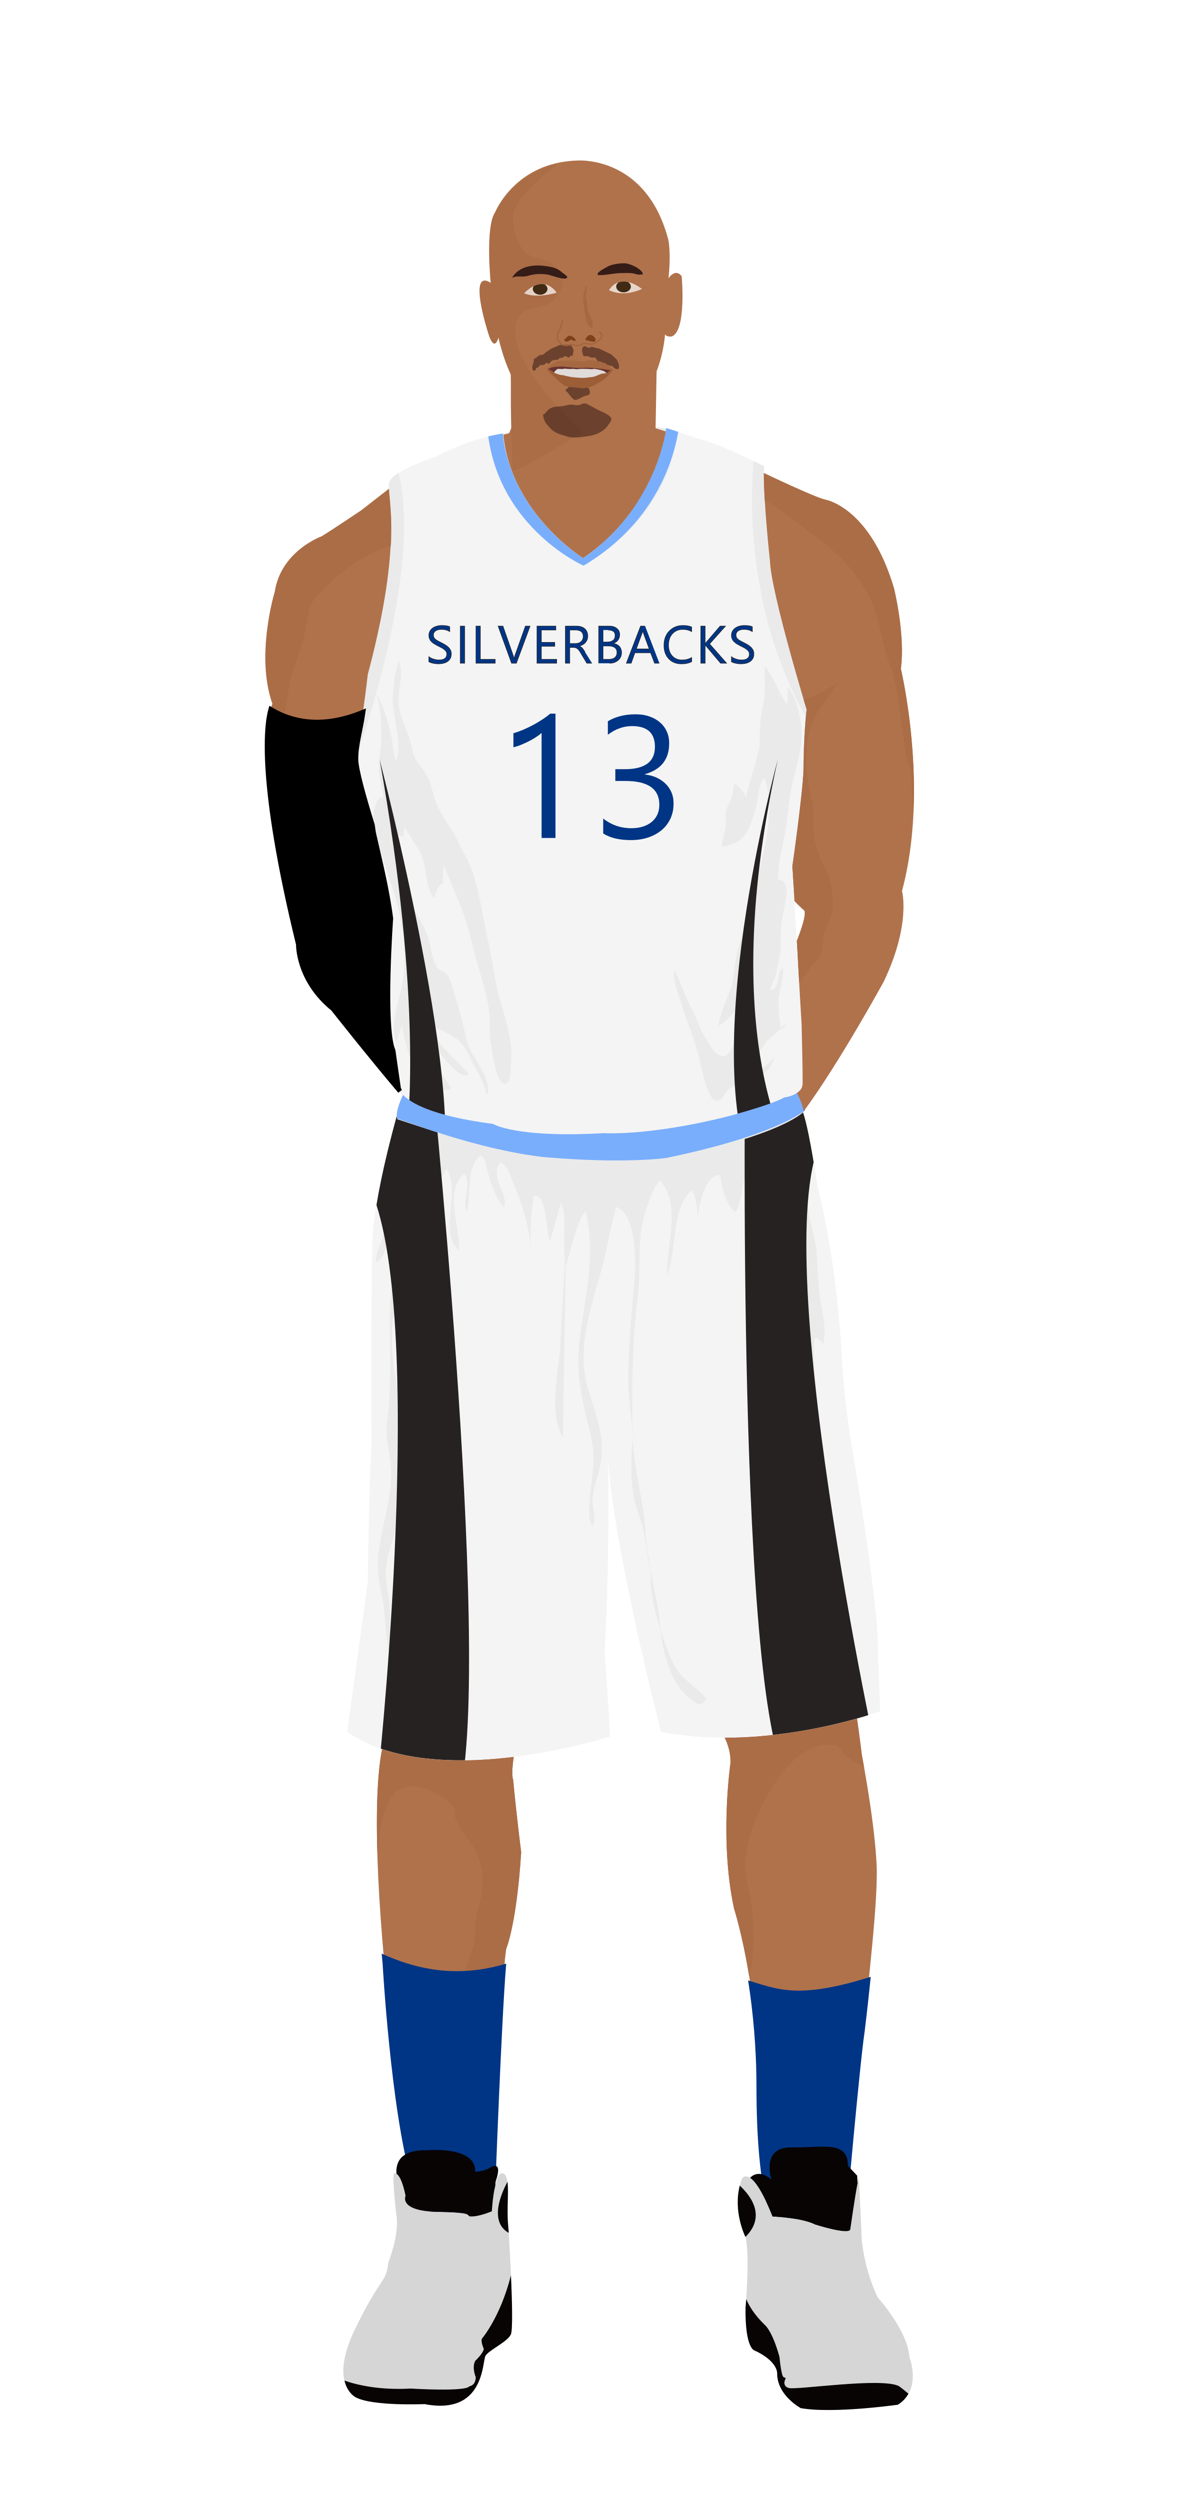 			<svg id="s5dde4125bc56a" xmlns="http://www.w3.org/2000/svg" xmlns:xlink="http://www.w3.org/1999/xlink" x="0px" y="0px" width="1029.1px" height="2172px" viewBox="0 0 1029.1 2172">
			
			<defs>
				<style type="text/css"><![CDATA[
									#s5dde4125bc56a .uniform{fill:#f4f4f4;}
					#s5dde4125bc56a .uniform.shadow{fill:#eaeaea;}
								
									#s5dde4125bc56a .headband .base{fill:#003585;}
					#s5dde4125bc56a .headband .shadow{fill:#002b7b;}
					#s5dde4125bc56a .skin{fill:#b0724b;}
					#s5dde4125bc56a .skin.shadow{fill:#ab6d46;}
					#s5dde4125bc56a .arms .wrap {fill:#000000;stroke-width:4;stroke:#000000}
					#s5dde4125bc56a .legs .wrap {fill:#120e0e;stroke-width:4;stroke:#120e0e}
					#s5dde4125bc56a .legs .socks {fill:#003585;stroke-width:3;stroke:#003585}
					#s5dde4125bc56a .shoes .base{fill:#d6d6d6;}
					#s5dde4125bc56a .shoes .sole{fill:#080404;}
								#s5dde4125bc56a .waist-base .uniform{fill:#e5e5e5;}
				]]></style>
			</defs>

			<g class="uniform uniform-base"><g class="jersey jersey-base"><path class="uniform" d="M324.6,723.6c5.6,24.6,11.8,49.4,15,74.4c0,0-6.9,94.4,2,114.8l4.6,31.9c0,0,0.9,21.2,82.3,31.8c0,0,19.5,12.4,96.4,8c0,0,38,2.7,106.2-14.2c0,0,38-9.7,50.4-16.8c0,0,15.9-1.8,15.9-12.4c0-10.6-0.2-23.7-0.9-51.5c0,0-2.7-42.5-3.3-58.4c0,0-3.8-66.1-4.6-78.5c0,0,8.8-61,9.7-84c0,0,0-29.2,2.7-52.2c0,0-31-101.7-31.9-129.2c0,0-6.4-60.2-5.1-82.1c0,0-37.8-19.9-59.1-24.6c0,0-21.9-8-25.9-8.6c0,0-8,69-72.3,112.8c0,0-63.3-39.2-69.4-108.2c0,0-24.8,2.7-57.9,19.9c0,0-34.1,11.1-40.3,20.8c-6.2,9.7,15,39.8-19.5,169c0,0.1,0,0.2,0,0.3c-1.4,11.4-2.8,22.8-4.4,34.2c-1.8,12.6-6.1,26.6-5.9,39.2c0.1,8.7,6.8,32.3,14.3,56.9"/><path class="uniform shadow" d="M323.6,716.8c7.7,25.1,16.4,51.1,20.1,63.2c5.9,19.1,7.8,36,7.8,56.5c0,13.7-3.5,25.5-6.7,38.5c-1.8,7.5-4.8,23.2-0.1,30c1.5-4.8,3.2-9.7,4.8-14.4c2,11.6,5.2,29.3,13.3,38.7c4.7,5.4,21.2,20.9,29.2,16.7c-3.4-8.5-9.9-15-17.2-20.5c-6.8-5.1-18.4-5.7-16.7-15.8c2.1-12.8,16.7-3.4,21.7,2.4c4,4.6,21.5,28.1,27.4,20.6c-9.6-11.3-28.8-25.5-31.9-40.5c6.6,1.6,17.7,6.8,23,11.4c6.1,5.3,9.3,13.2,12.9,20.2c3.9,7.7,9.9,17.5,11.2,26c0.4,0,1.4,0.1,1.9,0.1c1-18.7-15.7-31-19.1-47.7c-2.6-12.6-6.2-25.7-10-37.8c-1.6-5.3-3.7-14.9-7.6-18.8c-1.8-1.9-5.1-2.1-6.5-3.7c-4.8-5.3-6.5-18.1-8.3-24.8c-2.7-9.9-7.8-17.5-12.8-26.5c-10.3-18.7-17.7-45.6-15.7-67c2,1.6,4,3,6.4,3.4c0.1-2.9,0.5-5.9,1.2-8.7c3.6,7.3,8.8,14.4,12.9,21.6c6.9,12.2,4,30.2,12.6,40.8c1.2-4.7,2.7-11.5,7.7-13.3c0.2-4.9-0.4-10.4,0.6-14.9c4.5,9.2,8.2,19.2,12.3,28.7c8.4,19.5,12.2,39.5,18.1,59.8c4.3,14.9,9.3,30.2,9.6,45.8c0.1,6.3-0.5,12.5,0.8,18.7c0.9,4.7,4.2,38.4,13.3,35.8c4.6-1.3,4-13.6,4.3-17.2c2.6-26.3-9.5-48.4-13.7-73.5c-2.4-14.6-5.1-28.3-8.2-43c-4.7-22.2-7.3-45.6-18.4-65.5c-4-7.1-7-14.6-11.3-21c-5.4-8-10.6-16.2-14.1-25.7c-2.5-7-3.7-14.9-7.2-21.5c-3.2-6-8.6-10.3-11.2-16.9c-1.5-3.9-2.1-8-3.2-12c-2.8-10.5-8.7-21.2-10.2-31.8c-1.6-11.3,5.4-30.4-0.5-39.6c-0.1,5.7-3.1,11-3.4,16.8c-0.3,4-0.8,7.9-1.2,11.9c-1.6,18.5,8.7,40.8,3.2,58.1c-3.4-4-2.9-12.3-3.9-17c-3-15.1-6.7-28.3-14.3-42.2c4.7,11.9,4.8,27.3,4.9,40c0,9-2.3,17.2-2,26.3c0.3,8.8,2.9,17.1,3.9,25.7c-6.4-5.9-11.3,20.1-9,30.3"/><path class="uniform shadow" d="M660.1,650c0.5-11.7-0.1-23.1,2.5-34.4c1.1-4.9,2-9.6,2.1-14.6c0.2-7.3-0.3-15.1,0.1-22.2c8.2,10.1,11.9,22.7,19.1,33.2c1.6-4.2,0.5-10.4,0.7-15.1c7.3,7,11,25.7,11.9,35.4c1.5,16.6-4.4,33.9-8.1,49.9c-2.7,11.9-3.5,24.1-5.2,36.1c-2.2,15.5-7.6,30.4-6.5,46.5c7.1-1.3,7.5,10.2,6.6,14.9c-2.5,13.6-5.1,23.4-4.7,37.4c0.3,10.3-2.1,18.9-4,28.8c-0.8,4.1-5.6,11.5-4.9,14.6c9.6-2.8,4.5-17.3,10.9-19.4c0.7,10.5-3.3,18.2-3.9,28.2c-0.5,8.7,1.1,16.9,2.1,25.4c2.1-1,3.5-3.2,3.7-5.5c-5.7,7.8-14.4,11.6-19.5,20.1c-5.2,8.6-9.2,19.4-8.8,29.5c5.8-2.7,12.5-7.4,15.7-13.1c2.9-5,2.9-8.3,7.4-12.3c-9.7,11.7-19.8,20.7-33.3,27.3c-4.8,2.3-8.8,3.3-12.4,7.4c-2.2,2.5-4.3,9-9.2,8.1c-7.2-1.3-11.9-24.9-13.5-31.6c-2.9-12.9-6.6-24.2-11.2-36.4c-3.2-8.5-5.7-17.4-8.6-26c-2-5.8-4.4-13.7-2.8-19.3c5.8,11.3,9.2,23.4,15.5,34.6c4.3,7.7,6.1,16.1,10.9,23.4c3.2,5,8.4,16.2,15,16.5c7.1,0.3,9.7-10.3,11.7-15.5c3.6-9.2,5.9-18.7,5.1-28.7c-6.7,4.3-12.6,15.5-20,17.6c1.4-10,5.9-20,9.7-29.6c4.6-11.7,3.7-24.4,7.3-36.6c6.2-20.7,10.5-42.1,16.7-62.9c6.9-23.3,15.6-61.2,6.3-85.4c-5.1,4.4-4.9,13.3-6.2,19.6c-1.6,7.6-3.8,15.4-7,22.5c-4.8,10.7-11.6,15.3-23.7,17.1c-0.4-6.1,2.7-12,3.3-18.1c0.4-3.8-0.8-8.1-0.1-11.8c1.1-5.7,4.9-10.4,6-16c0.7-3.1,0.6-6.1,1.5-9c4.1,2.4,8.3,7.5,10,12.1c2.3-10.1,5.6-20.2,8.4-30.1c1.6-5.6,2.2-11.3,5.3-16.6"/><path class="uniform shadow" d="M424.4,379.2c11.1,80.6,82.8,112.2,82.8,112.2c80.8-47.9,81-116.6,81-116.6l-9-2.8c0,0-8,69-72.3,112.8c0,0-63.3-39.2-69.4-108.2l-11.5,2.2C425.4,378.9,424.9,379,424.4,379.2z"/><path class="uniform shadow" d="M506.8,484.8C571.2,441,579.2,372,579.2,372c-88.3-7.5-141.8,4.6-141.8,4.6C443.6,445.6,506.8,484.8,506.8,484.8z"/><path class="uniform shadow" d="M346.4,411c-3.3,2.1-5.9,4.2-7.2,6.3c-6.2,9.7,15,39.8-19.5,169c0,0.1,0,0.2,0,0.3c-1.4,11.4-2.8,22.8-4.4,34.2c-1.7,12.3-5.9,25.9-5.9,38.3C358.9,511.6,354,440.6,346.4,411z"/><path class="uniform shadow" d="M664.1,405.1c0,0-3.6-1.9-9.1-4.6c-2.9,33-6,131.5,45.4,222.1c0.2-2.1,0.4-4.2,0.6-6.3c0,0-31-101.7-31.9-129.2C669.2,487.2,662.8,427,664.1,405.1z"/></g><g class="waist waist-base"><path class="uniform shadow" d="M681.6,953.4c-12.4,7.1-50.4,16.8-50.4,16.8C563,987.1,525,984.4,525,984.4c-77,4.4-96.4-8-96.4-8c-52.5-6.8-71.5-18.1-78.3-25.2c-8.3,17.5-4.6,21.2-4.6,21.2c2,0.7,30.5,10,30.5,10c63.7,21.2,101.5,23.2,101.5,23.2c65.7,5.3,100.9,0.7,100.9,0.7c102.8-19.9,120.8-41.1,120.8-41.1c1.3-3.2-0.9-11.1-3.6-18.6C691.5,952.3,681.6,953.4,681.6,953.4z"/></g><g class="shorts shorts-base"><path class="uniform" d="M763,1437.6c2-38.5-23.2-183.8-23.2-183.8c-6-37.8-8-69.7-8-69.7c-4-89.6-21.2-152.6-21.2-152.6c-5.9-39.9-10-57.4-12.6-65.1c-5.6,4.8-31.3,22.8-119.5,39.9c0,0-35.2,4.6-100.9-0.7c0,0-37.8-2-101.5-23.2c0,0-28.5-9.3-30.5-10c0,0-0.6-0.7-0.8-2.7c-24.2,87.8-21.1,116.8-21.1,116.8c-1.3,31.2-0.7,168.5-0.7,168.5c-2,24.5-3.3,118.8-3.3,118.8c-2,16.6-17.9,130.7-17.9,130.7c76.3,53.1,228.3,4,228.3,4c-0.7-19.2-4.6-74.3-4.6-74.3c4.4-80.5,3.3-151.7,2.8-172.8c3,75.8,46.3,243.1,46.3,243.1c92.9,17.9,190.4-17.9,190.4-17.9L763,1437.6z"/><path class="uniform shadow" d="M715.2,1168.2c4.1-13.7-1.4-30.5-2.9-44.3c-1.2-11.6-1.8-22.4-2.4-34.2c-0.6-12.1-4.5-21.5-6.4-33.5c-1.5-9.1-2.6-18.2-5.1-26.8c-5-17.4-10.4-35.5-16.9-53.1c-16.5,8-47.3,19.1-103,29.9c0,0-35.2,4.6-100.9-0.7c0,0-37.8-2-101.5-23.2c0,0-9.2-3-17.6-5.7c-0.3,7.2-1.7,15.1-2.6,20.1c-2.2,12.5-10.4,23.3-16.1,34.3c-6.5,12.4-4.2,25-6,38.4c-1.2,9.2-7.4,17.7-6.9,27.2c8.8-5.1,8.8-17,13.3-25.6c7.6,10.5,1.7,38.1,0,51.1c-2.4,18-1.1,36.9-1.1,55.1c0,19.4,0.2,38.8-2.7,57.5c-2.3,15,3.6,30.2,3.6,45.1c0,16.5-3.8,31.3-7.1,47.3c-4.3,20.4-6.6,34.8-1.7,55.2c4.2,17.6,2.8,35.7,7.1,53.2c2.2,9.1,6.4,17.2,9.5,26c1.9,5.3,2.6,12.4,6,16.7c-1.5-9.3-0.8-17-4.1-26.1c-2.4-6.6-5.5-12.8-7.9-19.4c-3.4-9.5-2.7-18.5-2.7-28.8c0-10.9-1.9-18.6-3.3-28.9c-2.1-15.5,3-29.1,7.8-44.2c19.1,19.4,1.8,62.2,23.9,78.6c2.4-7.4,0.2-16.5-0.1-24.3c-0.3-8.9,0.2-17.8,0-26.6c-0.4-20.7-5.4-39.3-8.6-59.4c-5.3-32.8-8.1-66-14.4-98.9c-5.3-27.9-5.8-51.7,2.6-79.1c9.7-31.6,13-64,23.2-95.4c3.2,4.1,4.8,10.7,4.6,16.9c3.5-9.7,8.5-17.5,13.1-27.5c13.5,19.3-7.3,54.8,11.2,71.6c1.1-20.5-13.4-52.2,4.5-67.4c6.8,10.8-2.5,22.6,2,33.3c4.8-14.6-1.5-38.4,12.2-48.9c4.8,3.1,4.7,10.4,6.4,15.7c2.8,8.9,7,22.5,14,29.7c3.6-9.9-8.2-21.9-6.3-32.4c2.4-13.2,8.4-3.2,11.5,4.2c8.5,20.1,17.6,44,17.7,65.9c0-16.7-0.2-31.5,2.8-47.7c11.5-3.3,10.7,31.4,14.1,39c3.8-10.8,5.8-22.3,9.8-33c4,9.3,2.5,21.4,2.5,31.5c0,6.7,0.4,13.5,0.7,20.3c-1.3,23.1-4.3,75-4.3,75.5c-1.8,23-9.9,55.6,2.8,76.7c-0.3-22.2,1.7-107.6,2.1-147.6c0.6-2.8,1.3-5.7,2.2-8.5c3.7-11.9,7.6-31.5,15.1-41c9.8,37.4-1.1,76.6-5.3,113.5c-3.3,29.4,2.6,52.1,9.5,79.8c4.6,18.4,2.4,31.5,0.2,49.5c-0.7,5.8-2.9,27.2,1.8,30.5c3.6-7.2,0.3-13.3,0-20c-0.6-10.5,3.7-19.5,6-29.4c5.8-25-2.4-44.7-9.8-68.7c-10-32.7,0.8-67,10-98.9c5.7-19.8,9-40.2,14.2-59.7c18.2,5.5,17.3,50.3,15.8,66.1c-2.8,28.8-5.2,57-5.2,86c0,19.4,4.9,37.3,3.3,56.4c-1.2,14.8-1,31.3,2,45.9c2,9.8,6.7,18.8,8.2,28.7c1.6,10.7,3.5,21.2,5.5,31.6c0.2,2.5,0.5,6,0.5,7.5c0.1,15.5,3.4,29.3,8.1,43.7c0.9,7,2.5,16.3,4.3,22.8c3.8,14.2,9.1,27.1,19.3,36.3c4.3,3.8,12.5,12.3,16.4,1.6c-8.8-10.1-20.3-15.8-27-27.4c-5-8.8-8.1-18.5-11.4-28.1c-0.3-0.8-0.9-3.1-1.3-4.8c-1.1-9.2-1.9-18.5-4-27.5c-1.6-7.2-3.5-17.6-4.9-25.1c-0.4-4.3-1.1-8.6-2.1-13c-2.4-10.4-1.6-20-3-30.4c-3.5-25.4-10.1-50.1-10.3-76.2c-0.3-38.4-0.4-76.3,4.4-114.1c2.4-18.4,1.1-36.7,2.6-54.8c1-12.4,8.4-39.1,16.7-48.4c19.5,20.3,5.4,57.7,6.4,82.5c8.4-18.6,3.4-61.4,22-73.7c3.1,6.4,4.5,15.5,4.3,24.4c2.2-14,5.7-30,13.5-35.6c7.9-5.7,6.3-0.1,8,7.6c1.8,8.2,5,16.3,11.1,22.4c6.3-6.2,5.4-22.1,9.3-30.5c3-6.4,8.3-13.6,12.1-18.6c2.1,5.6,3.9,15.1,7.7,19.4c2.8-5.1,2.2-9.9,6.4-13.5c15.2,37.2,1.4,81.1-6.2,118.7c-4.1,20.3-7.3,40.9-10.4,61.1c-2.2,14.3-7.4,37.3,1.3,50.2c5.7-16.8,4.4-34.9,9.2-52c4.4-15.9,8.6-31,13.2-46.9c6-20.5,8.2-42.7,14.2-62.5c0.3,13.6-3.1,26.9-4.6,40.5c-1.3,12.5-0.7,25-1.9,37.5c-2,21.2-6.4,44.7-4.1,66c2.9,26.5,16.2,51.9,13.1,79.4c-3.6,32.2,6.9,61.6,5.1,93.5c-0.8,14.3-6.5,30.6,1,43.9c11.2-8.4,4.8-28.4,4.5-40c-0.3-11.6,0.9-23.3,0.9-35c0-10.9,0-21.7,0-32.6c0-14.4,3.1-27.8,3.6-42c0.4-11.4-2.7-22.4-2.7-33.9c0-8.4,0-16.8,0-25.2c0-22.3-4.5-46.3-2.5-68.1C711.6,1162.6,714.2,1164.9,715.2,1168.2z"/></g></g><g class="mask-shorts"><g><defs><path id="s5dde4125bc56a-shorts-clip-path-def" d="M763,1437.6c2-38.5-23.2-183.8-23.2-183.8c-6-37.8-8-69.7-8-69.7c-4-89.6-21.2-152.6-21.2-152.6c-5.9-39.9-10-57.4-12.6-65.1c-5.6,4.8-31.3,22.8-119.5,39.9c0,0-35.2,4.6-100.9-0.7c0,0-37.8-2-101.5-23.2c0,0-28.5-9.3-30.5-10c0,0-0.6-0.7-0.8-2.7c-24.2,87.8-21.1,116.8-21.1,116.8c-1.3,31.2-0.7,168.5-0.7,168.5c-2,24.5-3.3,118.8-3.3,118.8c-2,16.6-17.9,130.7-17.9,130.7c76.3,53.1,228.3,4,228.3,4c-0.7-19.2-4.6-74.3-4.6-74.3c4.4-80.5,3.3-151.7,2.8-172.8c3,75.8,46.3,243.1,46.3,243.1c92.9,17.9,190.4-17.9,190.4-17.9L763,1437.6z"/></defs><clipPath id="s5dde4125bc56a-shorts-clip-path"><use xlink:href="#s5dde4125bc56a-shorts-clip-path-def" overflow="visible"/></clipPath></g></g><g class="mask-jersey"><g><defs><path id="s5dde4125bc56a-jersey-clip-path-def" d="M324.6,723.6c5.6,24.6,11.8,49.4,15,74.4c0,0-6.9,94.4,2,114.8l4.6,31.9c0,0,0.9,21.2,82.3,31.8c0,0,19.5,12.4,96.4,8c0,0,38,2.7,106.2-14.2c0,0,38-9.7,50.4-16.8c0,0,15.9-1.8,15.9-12.4c0-10.6-0.2-23.7-0.9-51.5c0,0-2.7-42.5-3.3-58.4c0,0-3.8-66.1-4.6-78.5c0,0,8.8-61,9.7-84c0,0,0-29.2,2.7-52.2c0,0-31-101.7-31.9-129.2c0,0-6.4-60.2-5.1-82.1c0,0-37.8-19.9-59.1-24.6c0,0-21.9-8-25.9-8.6c0,0-8,69-72.3,112.8c0,0-63.3-39.2-69.4-108.2c0,0-24.8,2.7-57.9,19.9c0,0-34.1,11.1-40.3,20.8c-6.2,9.7,15,39.8-19.5,169c0,0.1,0,0.2,0,0.3c-1.4,11.4-2.8,22.8-4.4,34.2c-1.8,12.6-6.1,26.6-5.9,39.2c0.1,8.7,6.8,32.3,14.3,56.9"/></defs><clipPath id="s5dde4125bc56a-jersey-clip-path"><use xlink:href="#s5dde4125bc56a-jersey-clip-path-def" overflow="visible"/></clipPath></g><g><defs><path id="s5dde4125bc56a-waist-clip-path-def" d="M681.6,953.4c-12.4,7.1-50.4,16.8-50.4,16.8C563,987.1,525,984.4,525,984.4c-77,4.4-96.4-8-96.4-8 c-52.5-6.8-71.5-18.1-78.3-25.2c-8.3,17.5-4.6,21.2-4.6,21.2c2,0.7,30.5,10,30.5,10c63.7,21.2,101.5,23.2,101.5,23.2 c65.7,5.3,100.9,0.7,100.9,0.7c102.8-19.9,120.8-41.1,120.8-41.1c1.3-3.2-0.9-11.1-3.6-18.6 C691.5,952.3,681.6,953.4,681.6,953.4z"/></defs><clipPath id="s5dde4125bc56a-waist-clip-path"><use xlink:href="#s5dde4125bc56a-waist-clip-path-def"  overflow="visible"/></clipPath></g></g>

<defs><style type="text/css"><![CDATA[
#s5dde4125bc56a .uniform{fill:#f4f4f4;}
#s5dde4125bc56a .uniform.shadow{fill:#eaeaea;}
#s5dde4125bc56a .uniform-pattern .pattern-1{fill:#262222;}
#s5dde4125bc56a .uniform-pattern .pattern-2{fill:#79AEFC;}
#s5dde4125bc56a .uniform-pattern .pattern-3{fill:#79AEFC;}
#s5dde4125bc56a .uniform-pattern .identifiers .logo path{ fill:#003585; stroke-width:20; stroke:#262222;}
#s5dde4125bc56a .uniform-pattern .identifiers .number path{ fill:#003585;}
]]></style></defs>
<g class="uniform uniform-base"><g class="jersey jersey-base"><path class="uniform" d="M324.6,723.6c5.6,24.6,11.8,49.4,15,74.4c0,0-6.9,94.4,2,114.8l4.6,31.9c0,0,0.9,21.2,82.3,31.8c0,0,19.5,12.4,96.4,8c0,0,38,2.7,106.2-14.2c0,0,38-9.7,50.4-16.8c0,0,15.9-1.8,15.9-12.4c0-10.6-0.2-23.7-0.9-51.5c0,0-2.7-42.5-3.3-58.4c0,0-3.8-66.1-4.6-78.5c0,0,8.8-61,9.7-84c0,0,0-29.2,2.7-52.2c0,0-31-101.7-31.9-129.2c0,0-6.4-60.2-5.1-82.1c0,0-37.8-19.9-59.1-24.6c0,0-21.9-8-25.9-8.6c0,0-8,69-72.3,112.8c0,0-63.3-39.2-69.4-108.2c0,0-24.8,2.7-57.9,19.9c0,0-34.1,11.1-40.3,20.8c-6.2,9.7,15,39.8-19.5,169c0,0.1,0,0.2,0,0.3c-1.4,11.4-2.8,22.8-4.4,34.2c-1.8,12.6-6.1,26.6-5.9,39.2c0.1,8.7,6.8,32.3,14.3,56.9"/><path class="uniform shadow" d="M323.6,716.8c7.7,25.1,16.4,51.1,20.1,63.2c5.9,19.1,7.8,36,7.8,56.5c0,13.7-3.5,25.5-6.7,38.5c-1.8,7.5-4.8,23.2-0.1,30c1.5-4.8,3.2-9.7,4.8-14.4c2,11.6,5.2,29.3,13.3,38.7c4.7,5.4,21.2,20.9,29.2,16.7c-3.4-8.5-9.9-15-17.2-20.5c-6.8-5.1-18.4-5.7-16.7-15.8c2.1-12.8,16.7-3.4,21.7,2.4c4,4.6,21.5,28.1,27.4,20.6c-9.6-11.3-28.8-25.5-31.9-40.5c6.6,1.6,17.7,6.8,23,11.4c6.1,5.3,9.3,13.2,12.9,20.2c3.9,7.7,9.9,17.5,11.2,26c0.4,0,1.4,0.1,1.9,0.1c1-18.7-15.7-31-19.1-47.7c-2.6-12.6-6.2-25.7-10-37.8c-1.6-5.3-3.7-14.9-7.6-18.8c-1.8-1.9-5.1-2.1-6.5-3.7c-4.8-5.3-6.5-18.1-8.3-24.8c-2.7-9.9-7.8-17.5-12.8-26.5c-10.3-18.7-17.7-45.6-15.7-67c2,1.6,4,3,6.4,3.4c0.1-2.9,0.5-5.9,1.2-8.7c3.6,7.3,8.8,14.4,12.9,21.6c6.9,12.2,4,30.2,12.6,40.8c1.2-4.7,2.7-11.5,7.7-13.3c0.2-4.9-0.4-10.4,0.6-14.9c4.5,9.2,8.2,19.2,12.3,28.7c8.4,19.5,12.2,39.5,18.1,59.8c4.3,14.9,9.3,30.2,9.6,45.8c0.1,6.3-0.5,12.5,0.8,18.7c0.9,4.7,4.2,38.4,13.3,35.8c4.6-1.3,4-13.6,4.3-17.2c2.6-26.3-9.5-48.4-13.7-73.5c-2.4-14.6-5.1-28.3-8.2-43c-4.7-22.2-7.3-45.6-18.4-65.5c-4-7.1-7-14.6-11.3-21c-5.4-8-10.6-16.2-14.1-25.7c-2.5-7-3.7-14.9-7.2-21.5c-3.2-6-8.6-10.3-11.2-16.9c-1.5-3.9-2.1-8-3.2-12c-2.8-10.5-8.7-21.2-10.2-31.8c-1.6-11.3,5.4-30.4-0.5-39.6c-0.1,5.7-3.1,11-3.4,16.8c-0.3,4-0.8,7.9-1.2,11.9c-1.6,18.5,8.7,40.8,3.2,58.1c-3.4-4-2.9-12.3-3.9-17c-3-15.1-6.7-28.3-14.3-42.2c4.7,11.9,4.8,27.3,4.9,40c0,9-2.3,17.2-2,26.3c0.3,8.8,2.9,17.1,3.9,25.7c-6.4-5.9-11.3,20.1-9,30.3"/><path class="uniform shadow" d="M660.1,650c0.5-11.7-0.1-23.1,2.5-34.4c1.1-4.9,2-9.6,2.1-14.6c0.2-7.3-0.3-15.1,0.1-22.2c8.2,10.1,11.9,22.7,19.1,33.2c1.6-4.2,0.5-10.4,0.7-15.1c7.3,7,11,25.7,11.9,35.4c1.5,16.6-4.4,33.9-8.1,49.9c-2.7,11.9-3.5,24.1-5.2,36.1c-2.2,15.5-7.6,30.4-6.5,46.5c7.1-1.3,7.5,10.2,6.6,14.9c-2.5,13.6-5.1,23.4-4.7,37.4c0.3,10.3-2.1,18.9-4,28.8c-0.8,4.1-5.6,11.5-4.9,14.6c9.6-2.8,4.5-17.3,10.9-19.4c0.7,10.5-3.3,18.2-3.9,28.2c-0.5,8.7,1.1,16.9,2.1,25.4c2.1-1,3.5-3.2,3.7-5.5c-5.7,7.8-14.4,11.6-19.5,20.1c-5.2,8.6-9.2,19.4-8.8,29.5c5.8-2.7,12.5-7.4,15.7-13.1c2.9-5,2.9-8.3,7.4-12.3c-9.7,11.7-19.8,20.7-33.3,27.3c-4.8,2.3-8.8,3.3-12.4,7.4c-2.2,2.5-4.3,9-9.2,8.1c-7.2-1.3-11.9-24.9-13.5-31.6c-2.9-12.9-6.6-24.2-11.2-36.4c-3.2-8.5-5.7-17.4-8.6-26c-2-5.8-4.4-13.7-2.8-19.3c5.8,11.3,9.2,23.4,15.5,34.6c4.3,7.7,6.1,16.1,10.9,23.4c3.2,5,8.4,16.2,15,16.5c7.1,0.3,9.7-10.3,11.7-15.5c3.6-9.2,5.9-18.7,5.1-28.7c-6.7,4.3-12.6,15.5-20,17.6c1.4-10,5.9-20,9.7-29.6c4.6-11.7,3.7-24.4,7.3-36.6c6.2-20.7,10.5-42.1,16.7-62.9c6.9-23.3,15.6-61.2,6.3-85.4c-5.1,4.4-4.9,13.3-6.2,19.6c-1.6,7.6-3.8,15.4-7,22.5c-4.8,10.7-11.6,15.3-23.7,17.1c-0.4-6.1,2.7-12,3.3-18.1c0.4-3.8-0.8-8.1-0.1-11.8c1.1-5.7,4.9-10.4,6-16c0.7-3.1,0.6-6.1,1.5-9c4.1,2.4,8.3,7.5,10,12.1c2.3-10.1,5.6-20.2,8.4-30.1c1.6-5.6,2.2-11.3,5.3-16.6"/><path class="uniform shadow" d="M424.4,379.2c11.1,80.6,82.8,112.2,82.8,112.2c80.8-47.9,81-116.6,81-116.6l-9-2.8c0,0-8,69-72.3,112.8c0,0-63.3-39.2-69.4-108.2l-11.5,2.2C425.4,378.9,424.9,379,424.4,379.2z"/><path class="uniform shadow" d="M506.8,484.8C571.2,441,579.2,372,579.2,372c-88.3-7.5-141.8,4.6-141.8,4.6C443.6,445.6,506.8,484.8,506.8,484.8z"/><path class="uniform shadow" d="M346.4,411c-3.3,2.1-5.9,4.2-7.2,6.3c-6.2,9.7,15,39.8-19.5,169c0,0.1,0,0.2,0,0.3c-1.4,11.4-2.8,22.8-4.4,34.2c-1.7,12.3-5.9,25.9-5.9,38.3C358.9,511.6,354,440.6,346.4,411z"/><path class="uniform shadow" d="M664.1,405.1c0,0-3.6-1.9-9.1-4.6c-2.9,33-6,131.5,45.4,222.1c0.2-2.1,0.4-4.2,0.6-6.3c0,0-31-101.7-31.9-129.2C669.2,487.2,662.8,427,664.1,405.1z"/></g><g class="waist waist-base"><path class="uniform shadow" d="M681.6,953.4c-12.4,7.1-50.4,16.8-50.4,16.8C563,987.1,525,984.4,525,984.4c-77,4.4-96.4-8-96.4-8c-52.5-6.8-71.5-18.1-78.3-25.2c-8.3,17.5-4.6,21.2-4.6,21.2c2,0.7,30.5,10,30.5,10c63.7,21.2,101.5,23.2,101.5,23.2c65.7,5.3,100.9,0.7,100.9,0.7c102.8-19.9,120.8-41.1,120.8-41.1c1.3-3.2-0.9-11.1-3.6-18.6C691.5,952.3,681.6,953.4,681.6,953.4z"/></g><g class="shorts shorts-base"><path class="uniform" d="M763,1437.6c2-38.5-23.2-183.8-23.2-183.8c-6-37.8-8-69.7-8-69.7c-4-89.6-21.2-152.6-21.2-152.6c-5.9-39.9-10-57.4-12.6-65.1c-5.6,4.8-31.3,22.8-119.5,39.9c0,0-35.2,4.6-100.9-0.7c0,0-37.8-2-101.5-23.2c0,0-28.5-9.3-30.5-10c0,0-0.6-0.7-0.8-2.7c-24.2,87.8-21.1,116.8-21.1,116.8c-1.3,31.2-0.7,168.5-0.7,168.5c-2,24.5-3.3,118.8-3.3,118.8c-2,16.6-17.9,130.7-17.9,130.7c76.3,53.1,228.3,4,228.3,4c-0.7-19.2-4.6-74.3-4.6-74.3c4.4-80.5,3.3-151.7,2.8-172.8c3,75.8,46.3,243.1,46.3,243.1c92.9,17.9,190.4-17.9,190.4-17.9L763,1437.6z"/><path class="uniform shadow" d="M715.2,1168.2c4.1-13.7-1.4-30.5-2.9-44.3c-1.2-11.6-1.8-22.4-2.4-34.2c-0.6-12.1-4.5-21.5-6.4-33.5c-1.5-9.1-2.6-18.2-5.1-26.8c-5-17.4-10.4-35.5-16.9-53.1c-16.5,8-47.3,19.1-103,29.9c0,0-35.2,4.6-100.9-0.7c0,0-37.8-2-101.5-23.2c0,0-9.2-3-17.6-5.7c-0.3,7.2-1.7,15.1-2.6,20.1c-2.2,12.5-10.4,23.3-16.1,34.3c-6.5,12.4-4.2,25-6,38.4c-1.2,9.2-7.4,17.7-6.9,27.2c8.8-5.1,8.8-17,13.3-25.6c7.6,10.5,1.7,38.1,0,51.1c-2.4,18-1.1,36.9-1.1,55.1c0,19.4,0.2,38.8-2.7,57.5c-2.3,15,3.6,30.2,3.6,45.1c0,16.5-3.8,31.3-7.1,47.3c-4.3,20.4-6.6,34.8-1.7,55.2c4.2,17.6,2.8,35.7,7.1,53.2c2.2,9.1,6.4,17.2,9.5,26c1.9,5.3,2.6,12.4,6,16.7c-1.5-9.3-0.8-17-4.1-26.1c-2.4-6.6-5.5-12.8-7.9-19.4c-3.4-9.5-2.7-18.5-2.7-28.8c0-10.9-1.9-18.6-3.3-28.9c-2.1-15.5,3-29.1,7.8-44.2c19.1,19.4,1.8,62.2,23.9,78.6c2.4-7.4,0.2-16.5-0.1-24.3c-0.3-8.9,0.2-17.8,0-26.6c-0.4-20.7-5.4-39.3-8.6-59.4c-5.3-32.8-8.1-66-14.4-98.9c-5.3-27.9-5.8-51.7,2.6-79.1c9.7-31.6,13-64,23.2-95.4c3.2,4.1,4.8,10.7,4.6,16.9c3.5-9.7,8.5-17.5,13.1-27.5c13.5,19.3-7.3,54.8,11.2,71.6c1.1-20.5-13.4-52.2,4.5-67.4c6.8,10.8-2.5,22.6,2,33.3c4.8-14.6-1.5-38.4,12.2-48.9c4.8,3.1,4.7,10.4,6.4,15.7c2.8,8.9,7,22.5,14,29.7c3.6-9.9-8.2-21.9-6.3-32.4c2.4-13.2,8.4-3.2,11.5,4.2c8.5,20.1,17.6,44,17.7,65.9c0-16.7-0.2-31.5,2.8-47.7c11.5-3.3,10.7,31.4,14.1,39c3.8-10.8,5.8-22.3,9.8-33c4,9.3,2.5,21.4,2.5,31.5c0,6.7,0.4,13.5,0.7,20.3c-1.3,23.1-4.3,75-4.3,75.5c-1.8,23-9.9,55.6,2.8,76.7c-0.3-22.2,1.7-107.6,2.1-147.6c0.6-2.8,1.3-5.7,2.2-8.5c3.7-11.9,7.6-31.5,15.1-41c9.8,37.4-1.1,76.6-5.3,113.5c-3.3,29.4,2.6,52.1,9.5,79.8c4.6,18.4,2.4,31.5,0.2,49.5c-0.7,5.8-2.9,27.2,1.8,30.5c3.6-7.2,0.3-13.3,0-20c-0.6-10.5,3.7-19.5,6-29.4c5.8-25-2.4-44.7-9.8-68.7c-10-32.7,0.8-67,10-98.9c5.7-19.8,9-40.2,14.2-59.7c18.2,5.5,17.3,50.3,15.8,66.1c-2.8,28.8-5.2,57-5.2,86c0,19.4,4.9,37.3,3.3,56.4c-1.2,14.8-1,31.3,2,45.9c2,9.8,6.7,18.8,8.2,28.7c1.6,10.7,3.5,21.2,5.5,31.6c0.2,2.5,0.5,6,0.5,7.5c0.1,15.5,3.4,29.3,8.1,43.7c0.9,7,2.5,16.3,4.3,22.8c3.8,14.2,9.1,27.1,19.3,36.3c4.3,3.8,12.5,12.3,16.4,1.6c-8.8-10.1-20.3-15.8-27-27.4c-5-8.8-8.1-18.5-11.4-28.1c-0.3-0.8-0.9-3.1-1.3-4.8c-1.1-9.2-1.9-18.5-4-27.5c-1.6-7.2-3.5-17.6-4.9-25.1c-0.4-4.3-1.1-8.6-2.1-13c-2.4-10.4-1.6-20-3-30.4c-3.5-25.4-10.1-50.1-10.3-76.2c-0.3-38.4-0.4-76.3,4.4-114.1c2.4-18.4,1.1-36.7,2.6-54.8c1-12.4,8.4-39.1,16.7-48.4c19.5,20.3,5.4,57.7,6.4,82.5c8.4-18.6,3.4-61.4,22-73.7c3.1,6.4,4.5,15.5,4.3,24.4c2.2-14,5.7-30,13.5-35.6c7.9-5.7,6.3-0.1,8,7.6c1.8,8.2,5,16.3,11.1,22.4c6.3-6.2,5.4-22.1,9.3-30.5c3-6.4,8.3-13.6,12.1-18.6c2.1,5.6,3.9,15.1,7.7,19.4c2.8-5.1,2.2-9.9,6.4-13.5c15.2,37.2,1.4,81.1-6.2,118.7c-4.1,20.3-7.3,40.9-10.4,61.1c-2.2,14.3-7.4,37.3,1.3,50.2c5.7-16.8,4.4-34.9,9.2-52c4.4-15.9,8.6-31,13.2-46.9c6-20.5,8.2-42.7,14.2-62.5c0.3,13.6-3.1,26.9-4.6,40.5c-1.3,12.5-0.7,25-1.9,37.5c-2,21.2-6.4,44.7-4.1,66c2.9,26.5,16.2,51.9,13.1,79.4c-3.6,32.2,6.9,61.6,5.1,93.5c-0.8,14.3-6.5,30.6,1,43.9c11.2-8.4,4.8-28.4,4.5-40c-0.3-11.6,0.9-23.3,0.9-35c0-10.9,0-21.7,0-32.6c0-14.4,3.1-27.8,3.6-42c0.4-11.4-2.7-22.4-2.7-33.9c0-8.4,0-16.8,0-25.2c0-22.3-4.5-46.3-2.5-68.1C711.6,1162.6,714.2,1164.9,715.2,1168.2z"/></g></g><g class="mask-shorts"><g><defs><path id="s5dde4125bc56a-shorts-clip-path-def" d="M763,1437.6c2-38.5-23.2-183.8-23.2-183.8c-6-37.8-8-69.7-8-69.7c-4-89.6-21.2-152.6-21.2-152.6c-5.9-39.9-10-57.4-12.6-65.1c-5.6,4.8-31.3,22.8-119.5,39.9c0,0-35.2,4.6-100.9-0.7c0,0-37.8-2-101.5-23.2c0,0-28.5-9.3-30.5-10c0,0-0.6-0.7-0.8-2.7c-24.2,87.8-21.1,116.8-21.1,116.8c-1.3,31.2-0.7,168.5-0.7,168.5c-2,24.5-3.3,118.8-3.3,118.8c-2,16.6-17.9,130.7-17.9,130.7c76.3,53.1,228.3,4,228.3,4c-0.7-19.2-4.6-74.3-4.6-74.3c4.4-80.5,3.3-151.7,2.8-172.8c3,75.8,46.3,243.1,46.3,243.1c92.9,17.9,190.4-17.9,190.4-17.9L763,1437.6z"/></defs><clipPath id="s5dde4125bc56a-shorts-clip-path"><use xlink:href="#s5dde4125bc56a-shorts-clip-path-def" overflow="visible"/></clipPath></g></g><g class="mask-jersey"><g><defs><path id="s5dde4125bc56a-jersey-clip-path-def" d="M324.6,723.6c5.6,24.6,11.8,49.4,15,74.4c0,0-6.9,94.4,2,114.8l4.6,31.9c0,0,0.9,21.2,82.3,31.8c0,0,19.5,12.4,96.4,8c0,0,38,2.7,106.2-14.2c0,0,38-9.7,50.4-16.8c0,0,15.9-1.8,15.9-12.4c0-10.6-0.2-23.7-0.9-51.5c0,0-2.7-42.5-3.3-58.4c0,0-3.8-66.1-4.6-78.5c0,0,8.8-61,9.7-84c0,0,0-29.2,2.7-52.2c0,0-31-101.7-31.9-129.2c0,0-6.4-60.2-5.1-82.1c0,0-37.8-19.9-59.1-24.6c0,0-21.9-8-25.9-8.6c0,0-8,69-72.3,112.8c0,0-63.3-39.2-69.4-108.2c0,0-24.8,2.7-57.9,19.9c0,0-34.1,11.1-40.3,20.8c-6.2,9.7,15,39.8-19.5,169c0,0.1,0,0.2,0,0.3c-1.4,11.4-2.8,22.8-4.4,34.2c-1.8,12.6-6.1,26.6-5.9,39.2c0.1,8.7,6.8,32.3,14.3,56.9"/></defs><clipPath id="s5dde4125bc56a-jersey-clip-path"><use xlink:href="#s5dde4125bc56a-jersey-clip-path-def" overflow="visible"/></clipPath></g><g><defs><path id="s5dde4125bc56a-waist-clip-path-def" d="M681.6,953.4c-12.4,7.1-50.4,16.8-50.4,16.8C563,987.1,525,984.4,525,984.4c-77,4.4-96.4-8-96.4-8 c-52.5-6.8-71.5-18.1-78.3-25.2c-8.3,17.5-4.6,21.2-4.6,21.2c2,0.7,30.5,10,30.5,10c63.7,21.2,101.5,23.2,101.5,23.2 c65.7,5.3,100.9,0.7,100.9,0.7c102.8-19.9,120.8-41.1,120.8-41.1c1.3-3.2-0.9-11.1-3.6-18.6 C691.5,952.3,681.6,953.4,681.6,953.4z"/></defs><clipPath id="s5dde4125bc56a-waist-clip-path"><use xlink:href="#s5dde4125bc56a-waist-clip-path-def"  overflow="visible"/></clipPath></g></g><g class="uniform-pattern">
	
	<g class="shorts" clip-path="url(#s5dde4125bc56a-shorts-clip-path)">
		<path class="pattern-1" stroke-miterlimit="10" d="M330,1529.3c0,0,44-422.3-15-509.3l6-100
			l55,19.2c0,0,59,581.8,16,637.8L330,1529.3z"/>
		<path class="pattern-1" stroke-miterlimit="10" d="M764.2,1536.2c0,0-100-457.7-48.7-549.4
			l-14.6-99.1l-53.1,23.9c0,0-8.5,584.7,39.1,636.8L764.2,1536.2z"/>
	</g>
	<g class="jersey" clip-path="url(#s5dde4125bc56a-jersey-clip-path)">
		<path class="pattern-1" stroke-miterlimit="10" d="M354,980c0,0,14-108-24-320c0,0,81,310,50,373
			L354,980z"/>
		<path class="pattern-1" stroke-miterlimit="10" d="M676,660c0,0-73,266-17,368l38-7
			C697,1021,618,923,676,660z"/>
	</g>
	<g class="waist" clip-path="url(#s5dde4125bc56a-waist-clip-path)">
		<path class="pattern-3" d="M686.8,946.9c-13,7.9-52.8,18.8-52.8,18.8c-71.3,18.8-111.2,15.8-111.2,15.8
			c-80.6,5-101-8.9-101-8.9c-23.1-3.2-39.9-8.2-52.2-13.5c-17-7.3-25.4-15.3-29.6-19.9c-8.7,19.5-5,29-5,29c2.1,0.7,32,11.1,32,11.1
			c66.7,23.8,106.3,26,106.3,26c68.8,5.9,105.6,0.7,105.6,0.7c107.7-22.3,126.4-46,126.4-46c1.3-3.5-1-12.4-3.7-20.8
			C697.2,945.7,686.8,946.9,686.8,946.9z"/>
	</g>
	<g class="collar" clip-path="url(#s5dde4125bc56a-jersey-clip-path)">
		<path class="pattern-2" d="M424.4,379.2c11.1,80.6,82.8,112.2,82.8,112.2c80.8-47.9,83.5-126.7,83.5-126.7l-11.3,4.7
			c0,0-8.1,71.6-72.5,115.4c0,0-67.2-44.4-70.2-112.8l-18.9-24.6C417.3,347.5,424.9,379,424.4,379.2z"/>
	</g>

	<g class="identifiers">
		<g class="logo">
			<svg x="370px" y="500px" xmlns="http://www.w3.org/2000/svg" xmlns:xlink="http://www.w3.org/1999/xlink" width="290px" height="120" viewBox="0 0 541 85.5"><g transform="matrix(1 0 0 1 0 70)"><g transform="scale(0.042) translate(0, 0) matrix(1 0 0 1 0 70)"><path
                    transform="translate(0,0)
                    rotate(180) scale(-1, 1)"
                    d="M121,58l0,198C144,236 171,218 203,202C234,186 268,173 303,162C338,151 373,142 408,136C443,130 476,127 506,127C609,127 687,146 738,185C789,223 814,278 814,350C814,389 806,422 789,451C772,480 748,506 718,530C688,553 653,576 612,598C571,619 526,642 479,666C429,691 382,717 339,743C296,769 258,798 226,829C194,860 169,896 151,936C132,975 123,1022 123,1075C123,1140 137,1197 166,1246C195,1294 232,1334 279,1365C326,1396 379,1420 439,1435C498,1450 559,1458 621,1458C762,1458 865,1441 930,1407l0,-189C845,1277 737,1306 604,1306C567,1306 531,1302 494,1295C457,1287 425,1274 396,1257C367,1240 344,1217 326,1190C308,1163 299,1129 299,1090C299,1053 306,1022 320,995C333,968 353,944 380,922C407,900 439,879 478,858C516,837 560,815 610,790C661,765 710,738 756,710C802,682 842,651 877,617C912,583 939,545 960,504C980,463 990,415 990,362C990,291 976,232 949,183C921,134 884,94 837,63C790,32 735,10 674,-3C613,-17 548,-24 480,-24C457,-24 429,-22 396,-18C363,-15 329,-9 294,-2C259,5 227,13 196,24C165,34 140,45 121,58z" /><path
                    transform="translate(1148,0)
                    rotate(180) scale(-1, 1)"
                    d="M356,0l-168,0l0,1434l168,0z" /><path
                    transform="translate(1753,0)
                    rotate(180) scale(-1, 1)"
                    d="M932,0l-744,0l0,1434l168,0l0,-1282l576,0z" /><path
                    transform="translate(2777,0)
                    rotate(180) scale(-1, 1)"
                    d="M1254,1434l-531,-1434l-185,0l-520,1434l187,0l397,-1137C615,260 624,218 631,170l4,0C640,210 651,253 668,299l405,1135z" /><path
                    transform="translate(4109,0)
                    rotate(180) scale(-1, 1)"
                    d="M948,0l-760,0l0,1434l728,0l0,-152l-560,0l0,-477l518,0l0,-151l-518,0l0,-502l592,0z" /><path
                    transform="translate(5205,0)
                    rotate(180) scale(-1, 1)"
                    d="M1216,0l-200,0l-240,402C754,439 733,471 712,498C691,524 670,545 649,562C627,579 604,591 579,599C554,606 525,610 494,610l-138,0l0,-610l-168,0l0,1434l428,0C679,1434 737,1426 790,1411C843,1395 889,1371 928,1339C967,1307 997,1267 1019,1220C1041,1172 1052,1116 1052,1052C1052,1002 1045,956 1030,915C1015,873 993,836 966,803C938,770 905,743 866,720C827,697 783,679 734,666l0,-4C758,651 779,639 797,626C814,612 831,596 847,577C863,558 879,537 895,514C910,490 928,462 947,431M356,1282l0,-520l228,0C626,762 665,768 701,781C736,794 767,812 793,836C819,859 839,888 854,923C869,957 876,995 876,1038C876,1115 851,1175 802,1218C752,1261 680,1282 586,1282z" /><path
                    transform="translate(6490,0)
                    rotate(180) scale(-1, 1)"
                    d="M188,0l0,1434l408,0C720,1434 818,1404 891,1343C964,1282 1000,1203 1000,1106C1000,1025 978,954 934,894C890,834 829,791 752,766l0,-4C849,751 926,714 984,653C1042,591 1071,511 1071,412C1071,289 1027,190 939,114C851,38 740,0 606,0M356,1282l0,-463l172,0C620,819 692,841 745,886C798,930 824,992 824,1073C824,1212 732,1282 549,1282M356,668l0,-516l228,0C683,152 759,175 814,222C868,269 895,333 895,414C895,583 780,668 549,668z" /><path
                    transform="translate(7724,0)
                    rotate(180) scale(-1, 1)"
                    d="M1298,0l-186,0l-152,402l-608,0l-143,-402l-187,0l550,1434l174,0M905,553l-225,611C673,1184 665,1216 658,1260l-4,0C647,1219 640,1187 631,1164l-223,-611z" /><path
                    transform="translate(9105,0)
                    rotate(180) scale(-1, 1)"
                    d="M1164,60C1058,4 926,-24 768,-24C564,-24 401,42 278,173C155,304 94,477 94,690C94,919 163,1105 301,1246C439,1387 614,1458 826,1458C962,1458 1075,1438 1164,1399l0,-179C1061,1277 948,1306 824,1306C659,1306 526,1251 424,1141C321,1031 270,884 270,700C270,525 318,386 414,283C509,179 635,127 790,127C934,127 1059,159 1164,223z" /><path
                    transform="translate(10433,0)
                    rotate(180) scale(-1, 1)"
                    d="M1186,0l-234,0l-554,656C377,681 365,697 360,706l-4,0l0,-706l-168,0l0,1434l168,0l0,-674l4,0C369,775 382,791 398,809l536,625l209,0l-615,-688z" /><path
                    transform="translate(11681,0)
                    rotate(180) scale(-1, 1)"
                    d="M121,58l0,198C144,236 171,218 203,202C234,186 268,173 303,162C338,151 373,142 408,136C443,130 476,127 506,127C609,127 687,146 738,185C789,223 814,278 814,350C814,389 806,422 789,451C772,480 748,506 718,530C688,553 653,576 612,598C571,619 526,642 479,666C429,691 382,717 339,743C296,769 258,798 226,829C194,860 169,896 151,936C132,975 123,1022 123,1075C123,1140 137,1197 166,1246C195,1294 232,1334 279,1365C326,1396 379,1420 439,1435C498,1450 559,1458 621,1458C762,1458 865,1441 930,1407l0,-189C845,1277 737,1306 604,1306C567,1306 531,1302 494,1295C457,1287 425,1274 396,1257C367,1240 344,1217 326,1190C308,1163 299,1129 299,1090C299,1053 306,1022 320,995C333,968 353,944 380,922C407,900 439,879 478,858C516,837 560,815 610,790C661,765 710,738 756,710C802,682 842,651 877,617C912,583 939,545 960,504C980,463 990,415 990,362C990,291 976,232 949,183C921,134 884,94 837,63C790,32 735,10 674,-3C613,-17 548,-24 480,-24C457,-24 429,-22 396,-18C363,-15 329,-9 294,-2C259,5 227,13 196,24C165,34 140,45 121,58z" /></g></g></svg>
		</g>
		<g class="number">
			<svg x="0" y="600px" xmlns="http://www.w3.org/2000/svg" xmlns:xlink="http://www.w3.org/1999/xlink" width="100%" height="150" viewBox="0 0 97 85.5"><g transform="matrix(1 0 0 1 0 70)"><g transform="scale(0.042) translate(0, 0) matrix(1 0 0 1 0 70)"><path
                    transform="translate(0,0)
                    rotate(180) scale(-1, 1)"
                    d="M724,0l-164,0l0,1239C547,1226 529,1212 505,1196C480,1179 453,1163 423,1147C392,1131 360,1116 327,1102C293,1088 260,1077 228,1069l0,166C264,1245 302,1259 343,1276C383,1293 423,1312 462,1333C501,1354 537,1376 572,1399C607,1422 637,1444 662,1466l62,0z" /><path
                    transform="translate(1164,0)
                    rotate(180) scale(-1, 1)"
                    d="M953,406C953,341 941,283 917,230C892,177 858,131 814,94C769,56 716,27 654,6C592,-15 524,-25 449,-25C312,-25 204,1 123,53l0,176C220,153 330,115 455,115C505,115 550,121 591,134C631,147 666,165 695,189C724,213 746,242 762,276C777,310 785,348 785,391C785,578 652,672 385,672l-119,0l0,139l113,0C615,811 733,899 733,1075C733,1238 643,1319 463,1319C362,1319 267,1285 178,1217l0,159C269,1431 378,1458 504,1458C564,1458 618,1450 667,1433C716,1416 757,1393 792,1363C827,1333 854,1297 873,1255C892,1213 901,1167 901,1116C901,927 806,806 615,752l0,-4C664,743 709,731 750,713C791,694 827,670 857,641C887,612 911,577 928,538C945,498 953,454 953,406z" /></g></g></svg>
		</g>
	</g>
</g>';			
						
						<g class="neck"><path class="skin" d="M506.8,484.8c56.8-38.6,69.6-96.8,71.9-110l-10.9-3.4l-8.2-18.3H452.2l-9.7,23.3l-5,1.3 C444.2,446,506.8,484.8,506.8,484.8z"/></g>
			
			<g class="pose-3 pose">
	<g class="arms">
		<path class="right skin" d="M341.6,912.8c-8.8-20.3-2-114.8-2-114.8c-3.2-25-9.4-49.8-15-74.4l-1-6.8
			c-7.6-24.6-14.2-48.2-14.3-56.9c-0.2-12.6,4.2-26.6,5.9-39.2c1.6-11.4,3.1-22.8,4.4-34.2c0-0.1,0-0.2,0-0.3
			c28.4-106.3,19-145.5,18.3-161.5c-4.8,3.7-19.3,15-24,18.7c0,0-26.8,18-34.5,22.6c0,0-35.2,12.6-40.6,48.1c0,0-17,55.4-2,97.4
			c0,0-20.6,33.6,22.2,208.9c0,0-0.7,31.1,30.1,56c0,0,31.8,40.3,58.3,71.6c-1.3-2.1-1.3-3.4-1.3-3.4L341.6,912.8z"/>
		<path class="left skin" d="M783,581c4-30-6-70-6-70c-21-71-60-77-60-77c-9-2-53-23-53-23l-0.1,0.1
			c-0.2,25.2,5.3,76.1,5.3,76.1c0.9,27.4,31.9,129.2,31.9,129.2c-2.7,23-2.7,52.2-2.7,52.2c-0.9,23-9.7,84-9.7,84
			c0.3,4.6,1.1,16.8,1.9,30.2c5.1,5.3,8.5,8.2,8.5,8.2c1.8,3.7-2.7,16.7-6.5,26.3c0.5,8.2,0.8,13.9,0.8,13.9
			c0.7,15.9,3.3,58.4,3.3,58.4c0.7,27.9,0.9,40.9,0.9,51.5c0,3.9-2.1,6.6-4.9,8.5c2.6,5,4.7,10.2,5.9,15.7
			C728.9,924.4,768,853,768,853c24-50,16-79,16-79C808,685,783,581,783,581z"/>
		<path class="skin shadow" d="M346.3,944.6l-4.6-31.9c-1.9-4.4-3.1-12.2-3.8-21.7c-21.5-25.2-50.2-45.5-62.1-77.2
			C265,785.2,247.9,757.1,243,728c-3.3-19.8,0.8-35.6,1-55.2c0.2-19.6-0.5-38.1,3.9-56.8c2.7-11.4,3.1-22.7,6.9-33.8
			c2.8-8.3,6.1-16.9,8.5-25.3c2.2-8,3.2-15.6,4.7-24c2-11.3,9.1-17,17.3-25c11.2-10.9,23.1-19.6,36.8-26.8c5.7-2.9,11.6-5,17.6-6.8
			c1.4-26.9-1.3-41.4-1.6-49.6c-4.8,3.7-19.3,15-24,18.7c0,0-26.8,18-34.5,22.6c0,0-35.2,12.6-40.6,48.1c0,0-17,55.4-2,97.4
			c0,0-20.6,33.6,22.2,208.9c0,0-0.7,31.1,30.1,56c0,0,31.8,40.3,58.3,71.6C346.3,945.9,346.3,944.6,346.3,944.6z"/>
		<path class="skin shadow" d="M777,511c-21-71-60-77-60-77c-9-2-53-23-53-23l-0.1,0.1c0,6.5,0.3,14.8,0.8,23.5
			c14.8,8,30,21.1,41.6,29.4c20.3,14.6,39.2,33.4,50,56c8.5,17.7,9.8,38.9,17,57.5c8.1,20.9,8.5,47.6,13.3,69.5
			c-2,3.6,4.6,17.7,5.2,23.7c0.9,8.1,0.4,22.5,2.1,35.4C797,639.4,783,581,783,581C787,551,777,511,777,511z"/>
		<path class="skin shadow" d="M714.2,827.2c1.5-4.7,0.6-9.9,1.7-14.7c2.7-11.5,8.7-16,8.1-28.5
			c-0.6-11.4-1.9-20.3-7-30.1c-7.1-13.6-10.8-27-10.2-42.2c0.6-15.9-5.2-30-5.8-45.8c-0.4-12.6,0.4-27.2,5.2-38.8
			c4.8-11.6,14.7-21.6,20.8-33.1c-9.8,5-16.9,10.9-28.6,13.4c1.7,5.6,2.7,9,2.7,9c-2.7,23-2.7,52.2-2.7,52.2c-0.9,23-9.7,84-9.7,84
			c0.3,4.6,1.1,16.8,1.9,30.2c5.1,5.3,8.5,8.2,8.5,8.2c1.8,3.7-2.7,16.7-6.5,26.3c0.5,8.2,0.8,13.9,0.8,13.9
			c0.2,5.3,0.7,13.5,1.2,22.1c3.8-4.2,7-9.1,9.3-12C707.3,836.6,712.5,832.7,714.2,827.2z"/>
				<path class="right full wrap" d="M346.3,944.6l-4.6-31.9c-8.8-20.3-2-114.8-2-114.8
			c-3.2-25-9.4-49.8-15-74.4l-1-6.8c-7.6-24.6-14.2-48.2-14.3-56.9c-0.2-12.6,4.2-26.6,5.9-39.2c0.1-0.7,0.2-1.3,0.3-2
			c-34.9,14.4-61.4,8.9-80.3-2.4c-3.9,14-10.4,63.4,24,204.2c0,0-0.7,31.1,30.1,56c0,0,31.8,40.3,58.3,71.6
			C346.3,945.9,346.3,944.6,346.3,944.6z"/>
													</g>
	<g class="legs">
		<path class="right skin" d="M332.1,1519.6c-4.3,21-8.4,70.9,1.9,185.4c0,0,7,126,25,189s70,7,70,7s7-189,11-208
			c0,0,9-21,13-84c0,0-4-31-7-63c0,0-1.9-3.3,0.5-19.7C410,1530.8,367.4,1531.5,332.1,1519.6z"/>
		<path class="left skin" d="M744.9,1493c-24.1,6.8-67.4,16.6-115,16.6c2.7,5.5,5.1,12.8,5.1,21.4c0,0-10,67,3,127
			c0,0,21,65,21,155s13,113,13,113h62c0,0,12-135,16-161c0,0,12-99,12-134c0,0,2-26-13-107C749,1524,747.5,1511.3,744.9,1493z"/>
		<path class="skin shadow" d="M432.4,1818.3c2.3-53.4,5.4-114.9,7.6-125.3c0,0,9-21,13-84c0,0-4-31-7-63
			c0,0-1.9-3.3,0.5-19.7c-36.6,4.5-79.1,5.2-114.4-6.7c-2.8,14-5.6,40.7-4.1,90.6c2.2-17.1,2.7-35.4,13-49.9
			c16.6-23.5,60.4,9.3,54.2,15c-1.1,8,15.1,25.6,18.9,34c7.2,16.1,6.8,30.5,1.9,46.8c-2.4,8-2.9,13.6-3,22.2
			c-0.1,10.6-3.6,17.8-6.9,27.9c-6,18.1-6.5,40.2-1.4,58.5C409.2,1780.6,418.2,1808.7,432.4,1818.3z"/>
		<path class="skin shadow" d="M749,1524c0,0-1.5-12.7-4.1-31c-24.1,6.8-67.4,16.6-115,16.6c2.7,5.5,5.1,12.8,5.1,21.4
			c0,0-10,67,3,127c0,0,7.2,22.2,13.1,58.6c2.5-9.9,3.9-18,3.9-28.9c0-13.2-0.3-26-2.7-38.8c-2.3-12.2-6-24-4.1-36.8
			c3.8-26,14.2-46.7,28.9-68.2c8.7-12.7,27.9-31,45.9-27.9c1.6,0.3,3.3,0.1,4.9,0.2c5.4,9.3,14.5,14.2,23.2,19.2
			C750.4,1531.7,749.7,1527.9,749,1524z"/>
		<path class="socks" stroke="#E6E7E8" stroke-miterlimit="10" d="M333.5,1699.6
			c0.2,1.8,0.3,3.6,0.5,5.4c0,0,7,126,25,189s70,7,70,7s5.3-143.7,9.3-193.1C391.5,1721.5,355,1709,333.5,1699.6z"/>
		<path class="socks" stroke="#E6E7E8" stroke-miterlimit="10" d="M652.1,1722.6
			c3.8,24.9,6.9,55.8,6.9,90.4c0,90,13,113,13,113h62c0,0,12-135,16-161c0,0,2.5-20.2,5.1-45.6
			C696.5,1737.5,677.5,1730.5,652.1,1722.6z"/>
		
													</g>
	<g class="shoes">
		<path class="right base" d="M344.5,1924c0,0-4-33-2-36c0,0,5.5-2.5,10,19.5c0,0-6.5,13.5,28.5,14s22,4,29,4
			s17.5-4.5,17.5-4.5s2-35,9.5-33s3,25,4.5,43s5.5,90.5,2.5,97s-19,13.5-22,18.5s-0.5,52-53,42c0,0-45.5,2-60-6
			c0,0-23.5-11.5-0.5-59s27-39.5,29-58C337.5,1965.5,347.5,1941,344.5,1924z"/>
		<path class="left base" d="M648,1943.5c0,0-13-25.5-3-51c0,0,8-13.5,26.5,33c0,0,25,1,37,7c0,0,28,9,30.5,4.5
			c0,0,6-42.5,7.5-45c0,0,2,38.5,2.5,53.5c0,0,2,26,14,50.5c0,0,26,28.5,27.5,52c0,0,11,27.5-10,41c0,0-56,8-84.5,3
			c0,0-20.5-11-20.5-30c0,0,1-10.5-19.5-20c0,0-8.5-1-8-37.5C648,2004.5,652,1960.5,648,1943.5z"/>
		<path class="sole" d="M441.5,1931c-1-12.3,0.7-26.9-0.4-35.6c-4.4,8.1-16.9,34.2,1.1,44.4
			C441.9,1936.2,441.7,1933.2,441.5,1931z"/>
		<path class="sole" d="M352.5,1907.5c0,0-6.5,13.5,28.5,14s22,4,29,4s17.5-4.5,17.5-4.5s0.7-12.9,3-22.6v-2.4
			c8-22.5-6-12-6-12c-7,3-11.5,2.5-11.5,2.5c1-22.5-42-18.5-42-18.5c-23.6-0.6-27.1,11.3-26.4,20.4
			C346.6,1889.7,349.7,1893.9,352.5,1907.5z"/>
		<path class="sole" d="M422,2046.5c3-5,19-12,22-18.5c1.7-3.6,1.2-27.6,0.1-51.4c-9.1,36.2-25.1,54.9-25.1,54.9
			c-1.5,2.5,1.5,9,1.5,9c-0.5,4-7.5,10.5-7.5,10.5c-3,6,0.5,14,0.5,14c0,7.5-5.5,8-5.5,8c-3,5-51,2-51,2c-26.9,1.5-46.3-3-57.6-6.9
			c2.6,10.9,9.6,14.4,9.6,14.4c14.5,8,60,6,60,6C421.5,2098.5,419,2051.5,422,2046.5z"/>
		<path class="sole" d="M675.5,2062c0,19,20.5,30,20.5,30c28.5,5,84.5-3,84.5-3c4.2-2.7,7.1-6,9.1-9.5
			c-4.3-3.7-8.1-6.5-8.1-6.5c-14.5-8-89.5,3.5-96,1.5s-2.5-8.5-2.5-8.5s0,0-2-1s-3.5-17.5-3.5-17.5c-6.5-23.5-13-28-13-28
			c-8.6-8.4-13.3-16-15.9-22.2c-0.3,4.4-0.6,7.2-0.6,7.2c-0.5,36.5,8,37.5,8,37.5C676.5,2051.5,675.5,2062,675.5,2062z"/>
		<path class="sole" d="M643,1898.7c-5.6,21.8,3.7,42.1,4.9,44.6C665.8,1925.5,653.1,1908.1,643,1898.7z"/>
		<path class="sole" d="M671.5,1925.5c0,0,25,1,37,7c0,0,28,9,30.5,4.5c0,0,4.1-29,6.4-40.5l-0.4-6.5l-8-8.5
			c0-22.5-22-15.5-49-16s-17.5,28-17.5,28c-9.3-8-15.5-4.7-18.6-1.6C656.2,1894.7,662.6,1903.2,671.5,1925.5z"/>
	</g>
</g>			<svg id="s56e847034832b" class="face" xmlns="http://www.w3.org/2000/svg" xmlns:xlink="http://www.w3.org/1999/xlink" x="324px" y="51px" width="357px" height="358px" viewBox="0 0 357 358"><path fill="#b0724b" d="M268.5,189.04c-1.41-1.92-2.86-2.74-4.22-2.91c-3.96-0.47-7.28,4.62-7.28,4.62c2.38-21.04,0-32.96,0-32.96c-16.83-65.56-65.84-69.37-76.8-69.39c-0.71,0.02-1.44,0.04-2.2,0.06c-54,1.42-71.5,44.58-71.5,44.58c-9,12.5-4,61.55-4,61.55c-21-12.95-1.5,45.45-1.5,45.45c5,13.5,8,1,8,1c2.88,12.67,6.63,23.41,10.9,32.53c0.85,44.99,1.74,68.73,1.44,83.43c23.33,0,116.79,0,123.83,0l1.52-85.32c6.58-17.33,7.31-32.14,7.31-32.14c2.5,3,6.5,1.5,6.5,1.5C272.75,234.79,268.5,189.04,268.5,189.04z M255.96,199.92C255.93,200.18,255.94,200.15,255.96,199.92L255.96,199.92z M256.22,197.67c0.03-0.3,0.07-0.64,0.11-1.01C256.29,197.01,256.25,197.35,256.22,197.67z M256.82,192.32c0.06-0.55,0.11-0.99,0.14-1.26C256.91,191.5,256.87,191.92,256.82,192.32z M265.33,190.26c-0.04-0.16-0.09-0.37-0.16-0.62c-0.13-0.5-0.31-1.2-0.54-2.1c0.22,0.86,0.4,1.58,0.54,2.1C265.24,189.9,265.29,190.1,265.33,190.26C265.47,190.79,265.48,190.83,265.33,190.26z"/><path fill="#ab6d46" d="M125.25,227.25c4.5-6.5,6.97-8.84,12.65-10c4.87-0.99,13.28-2.45,17.35-5.75c9.63-7.79,13.17-20.35,5.59-28.43c-4.32-4.6-7.03-7.3-13.05-8.81c-4.83-1.22-11.04-2.16-15.05-6.1c-7.84-7.69-11.29-20.73-10.82-31.2c0.41-8.95,9.17-18.79,15.15-24.83c7.04-7.12,15.71-14.12,23.72-20.42c-40.38,8.84-54.04,42.51-54.04,42.51c-9,12.5-4,61.55-4,61.55c-21-12.95-1.5,45.45-1.5,45.45c5,13.5,8,1,8,1c2.89,12.7,6.64,23.46,10.93,32.59c-0.78,38.87,1.32,70.54,1.15,83.21c7.79,0.1,53.6-30.51,61.45-32.32C179.16,318.81,113.75,264.75,125.25,227.25z"/><g class="eyes eyes-23"><path fill="#FFFFFF" fill-opacity="0.7" d="M131.596,203.802c0,0,15.5-17.815,28.25-0.565C159.846,203.237,142.721,208.617,131.596,203.802z"/><path fill="#FFFFFF" fill-opacity="0.7" d="M205.346,201.112c0,0,8.25-16.25,28.625-1.125C233.971,199.987,218.971,207.737,205.346,201.112z"/><path fill="#402a13" d="M224.334,197.961c0-1.628-0.985-3.071-2.506-3.99c-3.19-0.688-5.877-0.464-8.091,0.237c-1.311,0.921-2.142,2.258-2.142,3.752c0,2.776,2.852,5.027,6.369,5.027C221.483,202.987,224.334,200.737,224.334,197.961z"/><path fill="#402a13" d="M151.834,200.014c0-1.722-1.098-3.24-2.771-4.146c-3.283-0.495-6.418,0.333-9.103,1.625c-0.547,0.742-0.865,1.601-0.865,2.521c0,2.776,2.852,5.027,6.369,5.027C148.983,205.04,151.834,202.79,151.834,200.014z"/></g><g class="eyebrows eyebrows-13"><path fill="#281312" fill-opacity="0.9" d="M121,190.5c5.82-10.47,19.05-12,30.01-10.25c5.35,0.85,9.64,1.74,13.68,5.52c0.75,0.7,4.47,2.92,4.32,3.99c-0.31,2.24-5.16,0.96-6.27,0.74c-4.19-0.84-8.23-2.73-12.48-3.19c-3.51-0.38-7.49-0.35-11,0.25c-2.88,0.49-5.61,1.7-8.78,1.69c-3.49-0.01-6.59-0.48-9.75,1.25"/><path fill="#281312" fill-opacity="0.9" d="M195.25,186.75c2.22-2.8,5.53-4.17,8.49-5.94c3.9-2.32,11.4-3.28,15.75-3.06c3.69,0.18,15.32,4.97,15.21,9.71c-1.75-0.19-2.81,0.35-4.45,0.03c-1.41-0.27-2.56-0.76-4-0.99c-3.32-0.54-6.88-0.25-10.26-0.25c-6.99,0-13.37,2.11-20.21,1.71c-0.26-0.51-0.4-1.11-0.29-1.71"/></g><g class="facial-hair facial-hair-3"><path fill="#281312" fill-opacity="0.5" d="M142.38,259.38c-0.73,1.59-2,0.14-2.38,2.03c-0.19,0.94-0.18,1.95-0.4,2.83c-0.22,0.88-0.73,1.58-0.85,2.5c-0.17,1.2-0.29,3.95,1.28,4.36c1.8,0.47,1.69-3.6,3.35-2.58c0.83-1.05,1.64-2.24,2.98-2.43c0.71-0.1,1.38,0.09,2.07-0.07c1.1-0.25,2.02-1.37,2.88-2.03c0.55,0.23,0.99,0.72,1.32,1.25c1.15-0.35,1.71-1.92,2.66-2.59c0.72-0.52,1.71-0.75,2.59-0.96c1.41-0.35,2.13,0.53,3.36-0.53c0.69-0.6,1.84-2.28,2.77-0.91c1.13-0.76,2.89-2.23,4.32-1.65c1.48,0.6,0.95,1.74,2.56,0.65c0.59-0.4,1.06-0.79,1.13-1.49c1.44,1.05,1.89,0.12,1.99-1.38c0.07-1.07,0.59-2.34,0.38-3.38c-0.43-2.11-1.3-3.23-2.88-4.5c-3.75-0.13-6.21-0.01-8.73,0.25c-1.53,0.16-2.58,1.16-4.02,1.65c-1.69,0.57-2.88,1.01-4.43,2.07c-1.88,1.29-3.96,2.49-5.6,4c-1.05,0.97-1.42,0.96-2.81,0.9C144.93,257.33,143.06,258.92,142.38,259.38"/><path fill="#281312" fill-opacity="0.5" d="M182.13,251.63c-0.27,1.09-0.23,2.56,0.04,3.62c0.16,0.63,0.5,2.31,0.93,2.76c0.72,0.75,2.31,0.3,3.28,0.37c1.6,0.12,2.39,1.18,4.09,1.25c0.99,0.04,2.16-0.26,3.02,0.26c0.86,0.51,1.02,1.58,1.54,2.32c1.12,1.58,2.36,1.53,4.13,1.91c1.07,0.23,2.45,0.09,3.35,0.63c0.4,0.24,0.62,0.71,0.99,0.97c1.56,1.08,3.28,0.76,4.9,1.47c0.7,0.3,0.73,0.77,1.22,1.31c0.63,0.7,0.88,0.62,1.63,0.87c1.17,0.39,2.01,0.85,2.63-0.63c0.81-1.93-0.91-5.65-1.91-7.44c-0.57-1.01-1.65-1.51-2.48-2.2c-0.87-0.72-1.33-1.83-2.42-2.33c-2.84-1.29-5.6-2.66-8.46-4.12c-1.63-0.83-2.92-1.16-4.74-1.4c-1.6-0.21-3.02-1.25-4.5-0.73c-1.47,0.51-1.36,0.97-2.88,0.25c-0.63-0.29-1.19-0.89-1.91-1c-1.03-0.16-2.55,1.11-2.71,2.35"/><path fill="#281312" fill-opacity="0.5" d="M170.25,275.5c0.56,1.4,1.7,2.17,1.75,3.75c0.03,0.8-0.76,2.14-1.01,2.99c-0.32,1.09,0.02,1.99-0.66,3.05c-0.87,1.36-2.79,1.4-2.81,3.23c2.33,1.23,3.26,3.67,5.03,5.47c2.08,2.12,2.88,3.08,5.44,2.01c2.01-0.84,3.75-1.85,5.56-2.68c1.89-0.86,4.66-0.52,5.2-3.08c0.19-0.89-0.24-1.98-0.5-2.74c-0.65-1.84-0.64-0.8-1.71-1.99c-1.55-1.74-2.46-3.59-2.54-6.01c-0.08-2.16,1.02-4.47-1.8-4.95c-2.13-0.36-3.48,1.39-5.44,1.7c-1.77,0.28-4.77,0.02-6.26-0.75"/><path fill="#281312" fill-opacity="0.5" d="M147.5,309.5c2.57-0.73,4.22-4.43,6.69-5.71c2.87-1.48,5.52-1.62,8.69-1.79c2.93-0.15,5.57-1.08,8.41-1.47c2.51-0.34,4.66,0.69,7.09,0.47c2.07-0.19,3.97-1.71,6.11-1.51c1.48,0.14,3.21,1.31,4.53,1.96c2.57,1.25,5.09,2.88,7.73,4.1c2.9,1.34,5.99,2.55,8.64,4.58c2.61,2.01,2.38,3.58,0.61,6.16c-1.28,1.86-2.3,3.56-4.07,5.15c-4.51,4.04-9.19,5.59-15.12,6.5c-5.51,0.84-12.23,1.9-17.59,0.31c-5.27-1.56-11.26-2.95-15-7.31c-1.48-1.73-3.52-3.62-4.56-5.7c-0.69-1.39-1.69-4.43-1.68-6"/></g><g class="nose nose-2"><path fill="#a66841" d="M186.01,198.89c-0.17,1.53-0.26,3.95-0.49,5.46c-0.58,3.86,0.9,6.29,0.88,10.24 c-0.02,6.65,6.48,12.91,4.38,19.46c-5.2-0.71-6.56-12.33-6.95-16.23c-0.33-3.31-1.14-7.11-1.01-10.49 c0.11-2.91,1.43-6.24,2.54-9.75C185.35,197.6,186.24,196.78,186.01,198.89z"/><path fill="#7e4019" d="M166.63,243.75c2.25-1.3,2.59-3.82,5.63-2.9c1.56,0.48,4.43,2.55,4.11,4.38c-0.96,0.17-1.93-0.21-2.76-0.63c-1.38-0.7-1.58-0.67-2.84,0.31c-1.49,1.16-3.98,1.35-4.49-0.88c0.25-0.19,0.55-0.29,0.86-0.28"/><path fill="#7e4019" d="M187.38,240.75c-0.76,0.2-2.24,1.91-2.38,2.74c-0.25,1.5,0.94,1.27,2.01,1.38c1.81,0.18,3.94,1.63,5.75,0.78c3.43-1.6-3.45-8.78-6.13-4.16"/><path fill="none" stroke="#a1633c" stroke-miterlimit="10" d="M164.75,227c0.56,1.57-0.23,2.33-0.76,3.75c-0.47,1.27-0.72,2.65-1.21,3.87c-0.9,2.23-2.4,3.66-2.53,6.12c-0.15,2.94,1,4.25,2.75,6.37c1.36,1.65,4.54,2.49,6.63,2.01c1.04-0.24,1.75-0.86,2.88-0.75c1.13,0.1,2.24,0.56,3.37,0.72c1.05,0.15,2.32,0.09,3.38,0.03c1.33-0.08,1.49-0.53,2.53-1.23c2.13-1.42,6.09,0.33,8.72,0.1c2.12-0.19,3.6-1.49,5.35-2.75c1.25-0.9,2.52-2.38,3.13-3.75c0.93-2.09-1.34-2.51-1.6-4.25"/></g><g class="mouth mouth-23"><path fill="#E0DCDA" d="M196.66,277.52c2.04-1.92,4.63-2.73,7.37-3.56v-7.18h-47.51v6.65c0.48,0.08,0.95,0.25,1.38,0.54c0.97,0.67,2.01,1.25,2.98,1.92c0.7,0.48,1.37,1.02,2.04,1.54c-0.43-0.34-0.12-0.13,0.21,0.09H196.66z"/><path fill="#6A3433" d="M204.04,273.17c0.66-0.9,1.42-1.69,2.37-2.31c0.28-0.18,0.56-0.33,0.85-0.46c0,0,0,0,0-0.01c-4.08-0.64-8.16-1.54-12.14-2.51c-2.68-0.66-4.25,0.09-6.82,0.13c-2.15,0.04-4.16-0.66-6.29-0.81c-5.25-0.37-10.72-0.9-15.98-0.65c-2.52,0.12-4.9,0.36-7.35,0.89c-1.8,0.39-3.72,0.27-5.44,0.92c-0.04,0.02-0.08,0.03-0.13,0.04c0,0,0,0,0,0c-0.47,0.37-1.28,0.9-1.26,1.47c1.18,0.07,2.33,0.41,3.34,1.15c0.67,0.49,1.31,1.01,1.93,1.56c0.08,0.07,0.16,0.14,0.25,0.21c0.41-0.8,1.01-1.38,1.68-2.05c0.33-0.34,0.66-0.54,1.03-0.83c0.65-0.49,0.9-0.47,1.78-0.43c0.63,0.03,1.27,0.01,1.9,0.06c0.41,0.03,0.82,0.17,1.24,0.1c0.62-0.09,1.03-0.39,1.73-0.36c1.95,0.06,3.88,0.45,5.84,0.27c1.24-0.11,2.39-0.15,3.6,0.15c1.16,0.28,2.09-0.05,3.23-0.15c2.17-0.19,4.41-0.05,6.59-0.06c1.13,0,2.19,0.1,3.27,0.21c0.8,0.08,1.56,0.04,2.34-0.15c0.92-0.22,1.68-0.04,2.6,0.15c2.09,0.42,4.21,0.69,6.16,1.55c0.38,0.17,0.8,0.27,1.16,0.48c0.31,0.19,0.33,0.34,0.57,0.56c0.38,0.34,1.01,0.61,1.46,0.78C203.73,273.14,203.89,273.16,204.04,273.17z"/><path fill="#9c5e37" fill-opacity="1" d="M151.65,269.72c0.52,1.75,2.38,3.06,3.6,4.29c1.21,1.22,2.53,2.22,3.73,3.46c3.07,3.17,6.37,6.53,10.86,7.47c2.56,0.53,5.23,0.59,7.83,0.83c1.31,0.12,2.49,0.42,3.71,0.53c1.49,0.14,2.93-0.11,4.34-0.42c1.98-0.44,4.27-0.85,6.09-1.83c2.13-1.16,4.28-2.42,6.4-3.53c2.25-1.18,4.58-3.42,6.38-5.19c1.7-1.67,3.05-3.4,4.28-5.41c-1.81-0.27-3.38,1.54-4.63,2.53c-1.58,1.26-4.14,0.67-6,1.44c-1.78,0.74-3.41,1.43-5.2,2.08c-1.95,0.71-4.13,0.66-6.21,0.98c-4.39,0.68-8.65,0.12-12.97-0.27c-1.91-0.17-3.84-0.71-5.67-1.05c-1.16-0.22-2.22-0.65-3.41-0.76c-1.05-0.1-1.99-0.1-2.94-0.5c-1.06-0.44-2.38-0.7-3.33-1.25c-0.84-0.48-1.6-1.15-2.49-1.63c-1.43-0.77-2.95-1.44-4.36-1.98"/><path fill="#a66841" d="M151.56,269.83c1.33-1.34,2.27-2.91,3.75-4.07c1.54-1.21,3.2-2.22,5.07-2.78c1.87-0.56,4.15-0.43,6.13-0.53c2.08-0.11,4.18-0.33,6.25-0.33c0.94,0,1.89,0.04,2.8,0.19c1.32,0.22,3.6,0.17,4.81,0.45c2.67,0.63,5.97-0.68,8.73-0.83c2.78-0.15,4.91,0.7,7.67,0.9c1.26,0.09,2.79,0.87,3.94,1.36c0.93,0.39,4.07,2.62,5.13,3.62c0.72,0.68,2.31,1.32,3.03,2.12c-2.28,0.95-5.88,0.08-8.14-0.24c-2.38-0.34-11.59-1.22-13.84-1.31c-2.35-0.09-4.67,0.3-6.96,0.29c-2.21-0.01-12.18-0.91-14.93-1.23c-2.4-0.28-3.59,0.33-5.99,0.24c-1.04-0.04-3.96,0.45-4.81,0.94c-0.69,0.39-1.54,0.81-2.18,1.32"/></g></svg>										
			</svg>
			